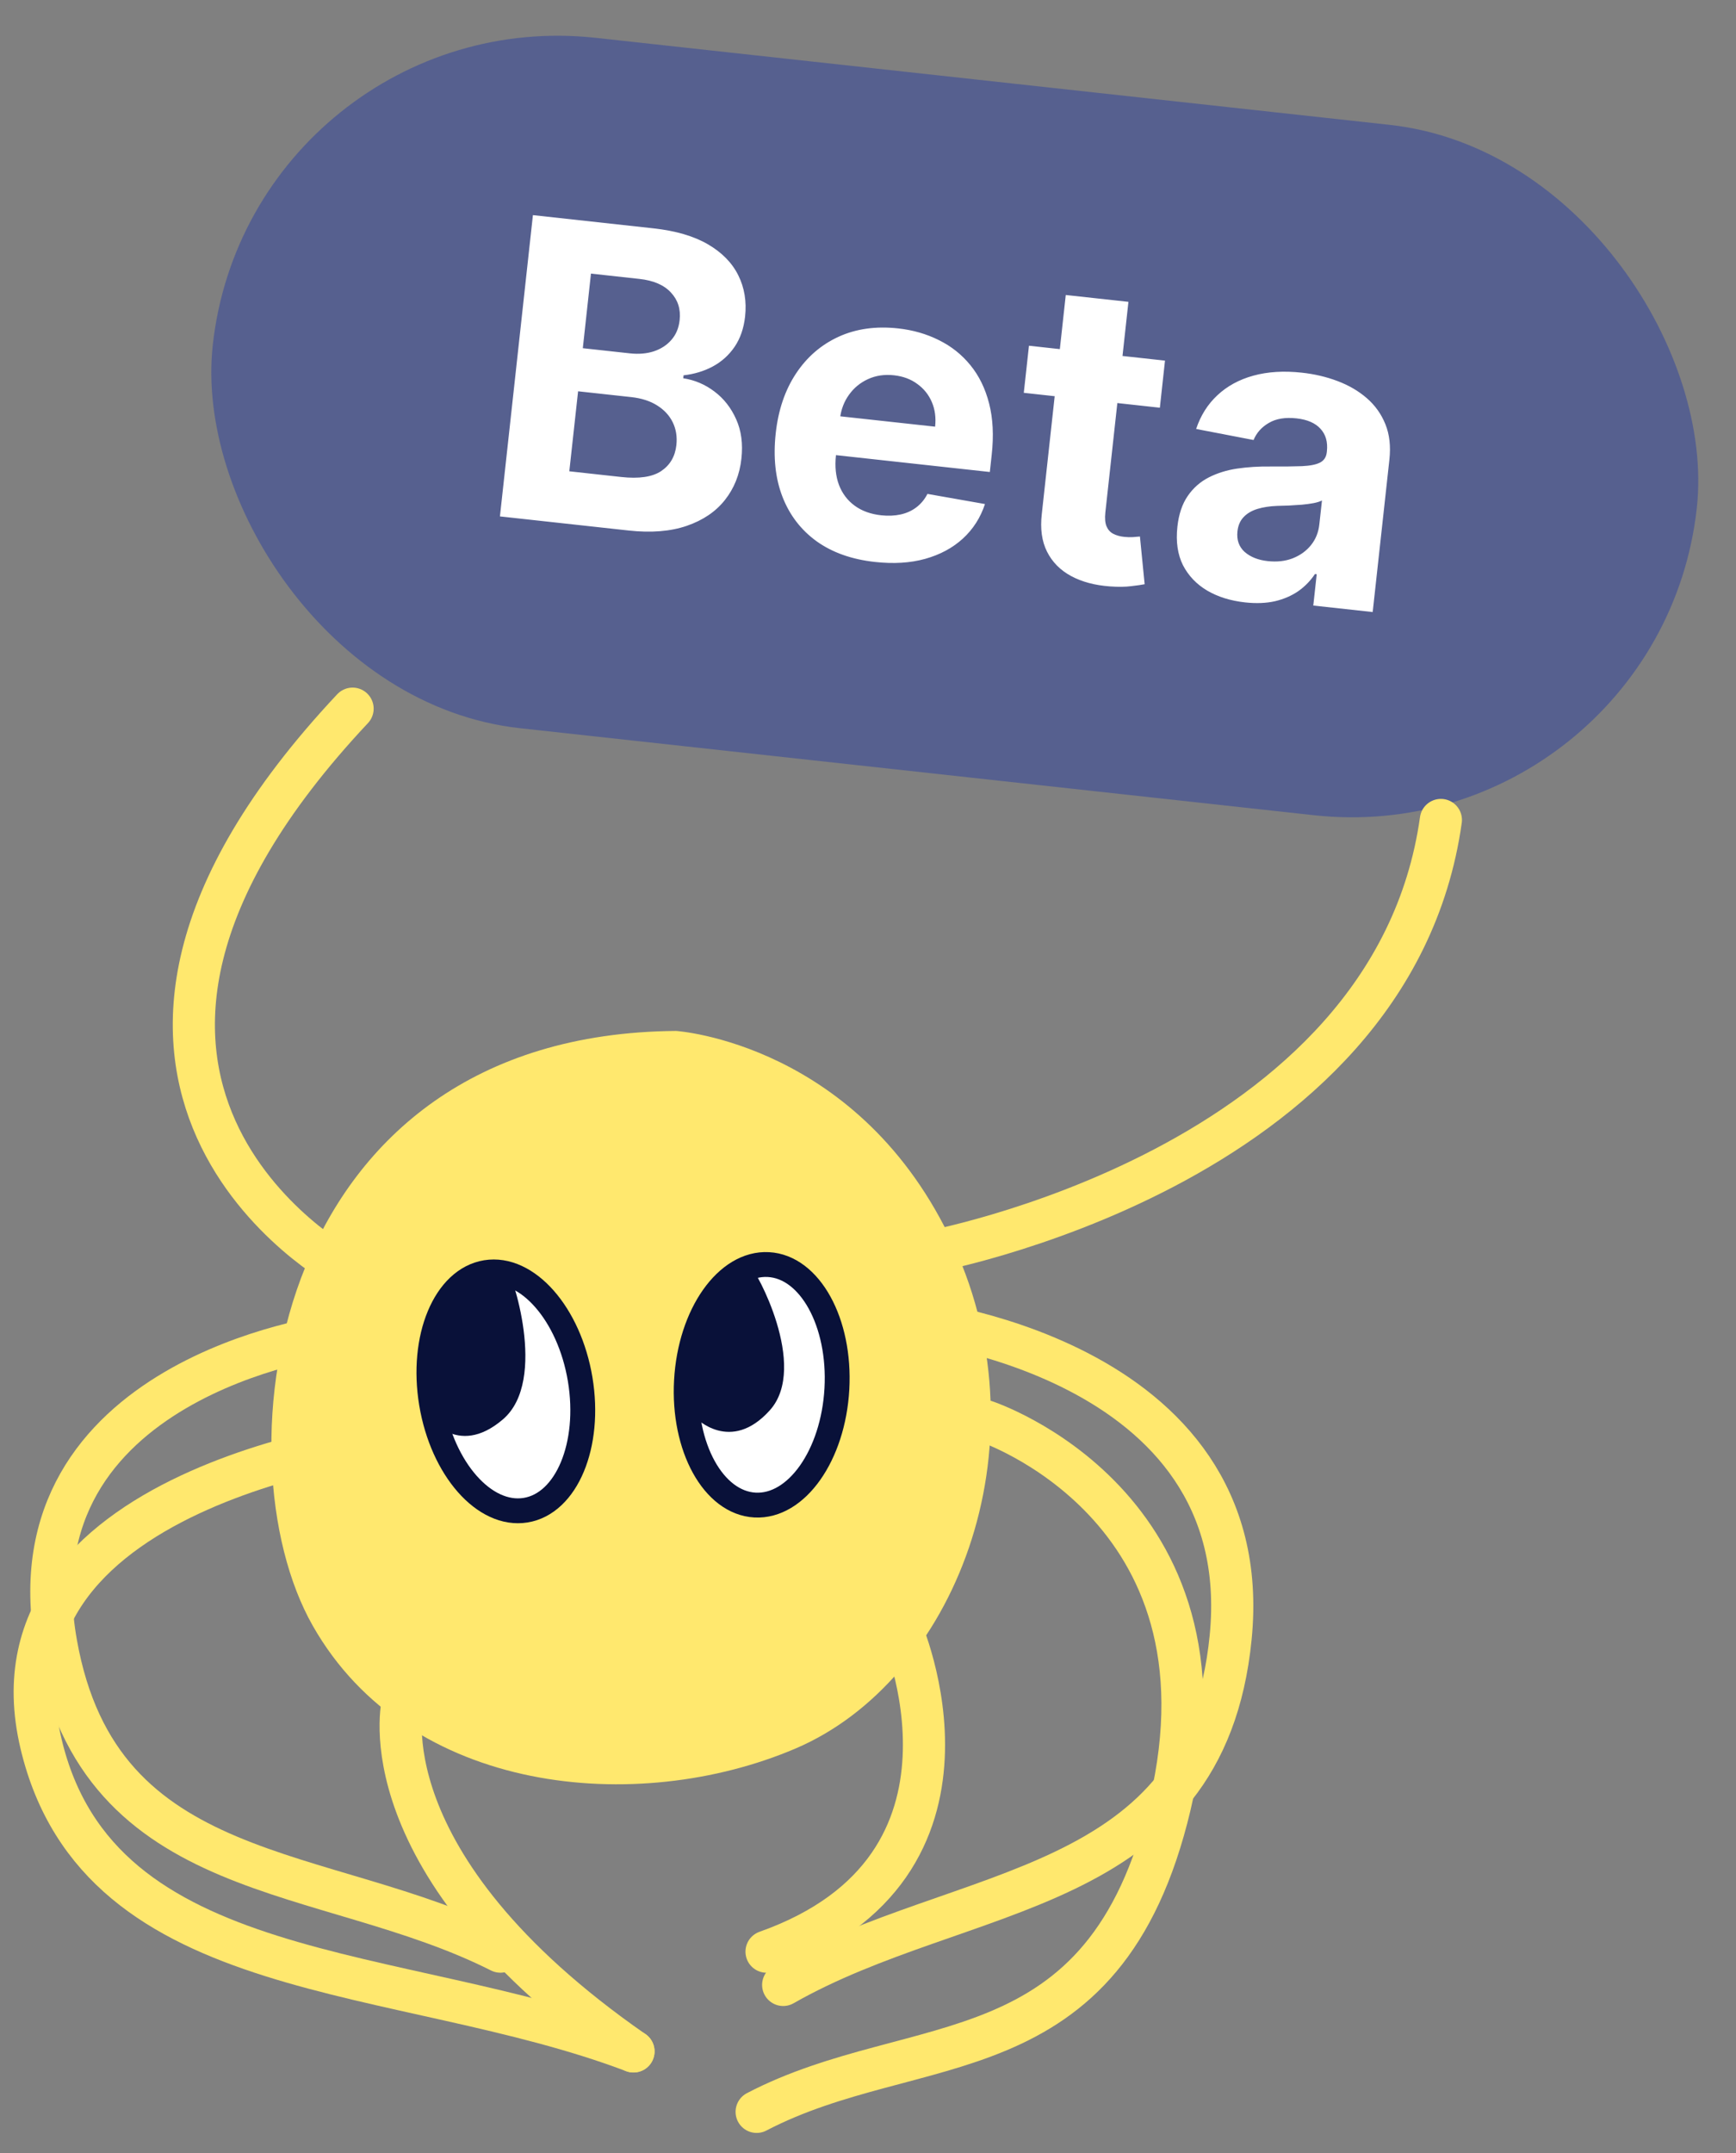 <svg width="50" height="62" viewBox="0 0 50 62" fill="none" xmlns="http://www.w3.org/2000/svg">
<rect x="0" y="0" width="50" height="62" fill="#808080" stroke="none"/>
<rect x="7.217" width="43" height="20" rx="10" transform="rotate(6.254 7.217 0)" fill="#56608F"/>
<path d="M14.399 14.871L15.349 6.195L18.823 6.576C19.461 6.646 19.983 6.799 20.389 7.035C20.794 7.271 21.086 7.569 21.264 7.928C21.442 8.285 21.507 8.681 21.46 9.116C21.422 9.455 21.322 9.745 21.158 9.987C20.995 10.226 20.786 10.415 20.53 10.553C20.278 10.688 19.998 10.773 19.688 10.808L19.679 10.893C20.008 10.943 20.307 11.07 20.576 11.274C20.848 11.478 21.057 11.745 21.204 12.076C21.351 12.403 21.401 12.78 21.354 13.207C21.304 13.667 21.144 14.065 20.876 14.402C20.611 14.736 20.245 14.983 19.779 15.143C19.312 15.303 18.755 15.348 18.105 15.277L14.399 14.871ZM16.397 13.572L17.892 13.736C18.404 13.792 18.787 13.736 19.043 13.566C19.299 13.394 19.445 13.145 19.481 12.817C19.507 12.577 19.472 12.359 19.377 12.163C19.281 11.966 19.132 11.804 18.928 11.676C18.728 11.549 18.481 11.469 18.187 11.436L16.65 11.268L16.397 13.572ZM16.786 10.027L18.145 10.176C18.397 10.203 18.625 10.184 18.829 10.118C19.037 10.049 19.206 9.939 19.337 9.788C19.471 9.636 19.55 9.447 19.575 9.218C19.609 8.904 19.526 8.639 19.323 8.423C19.124 8.207 18.821 8.076 18.415 8.032L17.021 7.879L16.786 10.027ZM25.202 16.183C24.533 16.11 23.972 15.911 23.519 15.587C23.069 15.261 22.741 14.833 22.536 14.305C22.331 13.774 22.267 13.165 22.342 12.479C22.415 11.81 22.609 11.236 22.925 10.759C23.24 10.282 23.649 9.929 24.151 9.698C24.657 9.467 25.228 9.387 25.867 9.457C26.296 9.504 26.688 9.617 27.043 9.796C27.401 9.972 27.703 10.213 27.95 10.517C28.199 10.822 28.379 11.19 28.489 11.622C28.599 12.052 28.624 12.543 28.563 13.096L28.509 13.592L23.015 12.99L23.137 11.872L26.933 12.287C26.961 12.028 26.93 11.791 26.839 11.579C26.748 11.366 26.608 11.192 26.42 11.057C26.235 10.919 26.011 10.836 25.749 10.807C25.475 10.777 25.225 10.814 24.999 10.918C24.777 11.02 24.594 11.17 24.453 11.368C24.311 11.564 24.225 11.791 24.194 12.047L24.077 13.111C24.042 13.433 24.071 13.717 24.164 13.965C24.259 14.212 24.41 14.412 24.617 14.563C24.823 14.714 25.078 14.806 25.38 14.839C25.58 14.861 25.767 14.853 25.94 14.815C26.112 14.777 26.264 14.708 26.395 14.608C26.526 14.508 26.632 14.38 26.712 14.223L28.369 14.515C28.24 14.907 28.028 15.238 27.733 15.509C27.44 15.777 27.079 15.972 26.648 16.093C26.221 16.212 25.739 16.242 25.202 16.183ZM33.554 10.385L33.406 11.741L29.487 11.312L29.636 9.956L33.554 10.385ZM30.696 8.495L32.501 8.692L31.836 14.758C31.818 14.925 31.829 15.058 31.87 15.156C31.91 15.252 31.974 15.324 32.06 15.37C32.15 15.417 32.255 15.447 32.376 15.46C32.461 15.47 32.547 15.472 32.633 15.467C32.719 15.46 32.786 15.454 32.832 15.45L32.968 16.824C32.875 16.843 32.744 16.861 32.577 16.88C32.408 16.902 32.207 16.904 31.971 16.887C31.535 16.856 31.16 16.756 30.847 16.587C30.537 16.419 30.306 16.185 30.156 15.886C30.006 15.587 29.956 15.224 30.006 14.798L30.696 8.495ZM35.858 17.347C35.443 17.301 35.081 17.189 34.772 17.009C34.464 16.827 34.23 16.582 34.072 16.277C33.918 15.968 33.864 15.599 33.911 15.17C33.95 14.809 34.05 14.512 34.21 14.281C34.369 14.05 34.572 13.872 34.817 13.747C35.062 13.623 35.334 13.538 35.633 13.494C35.935 13.45 36.249 13.43 36.575 13.434C36.957 13.436 37.266 13.433 37.502 13.424C37.737 13.413 37.911 13.378 38.023 13.319C38.136 13.259 38.199 13.161 38.214 13.022L38.217 12.997C38.246 12.729 38.185 12.512 38.031 12.346C37.881 12.181 37.651 12.082 37.344 12.048C37.019 12.012 36.753 12.056 36.545 12.179C36.337 12.299 36.191 12.463 36.105 12.671L34.451 12.353C34.579 11.967 34.783 11.643 35.063 11.382C35.344 11.119 35.688 10.931 36.098 10.818C36.511 10.704 36.977 10.675 37.496 10.732C37.858 10.771 38.199 10.851 38.52 10.972C38.844 11.094 39.125 11.257 39.363 11.463C39.603 11.67 39.783 11.921 39.902 12.217C40.021 12.51 40.059 12.85 40.017 13.237L39.536 17.625L37.825 17.438L37.924 16.536L37.873 16.53C37.746 16.722 37.587 16.886 37.395 17.022C37.203 17.155 36.979 17.252 36.724 17.313C36.469 17.371 36.18 17.382 35.858 17.347ZM36.512 16.158C36.777 16.187 37.017 16.161 37.232 16.078C37.447 15.993 37.623 15.867 37.758 15.699C37.894 15.531 37.974 15.332 37.999 15.104L38.075 14.413C38.014 14.444 37.933 14.469 37.831 14.489C37.732 14.507 37.62 14.522 37.496 14.534C37.372 14.543 37.248 14.551 37.124 14.558C37.001 14.561 36.889 14.565 36.789 14.568C36.574 14.576 36.383 14.605 36.218 14.655C36.052 14.706 35.919 14.784 35.819 14.89C35.719 14.994 35.66 15.13 35.641 15.3C35.614 15.545 35.683 15.743 35.846 15.892C36.013 16.039 36.235 16.128 36.512 16.158Z" fill="white"/>
<path d="M19.473 29.688C19.473 29.688 24.787 30.031 27.468 35.869C30.149 41.707 27.475 48.407 22.911 50.353C18.348 52.299 11.771 51.68 9.009 46.818C6.232 41.936 7.76 29.775 19.473 29.688Z" fill="#FFE86E"/>
<path d="M26.084 37.998C26.084 37.998 36.255 38.981 35.445 47.155C34.704 54.659 27.745 54.198 22.557 57.16" stroke="#FFE86E" stroke-width="1.214" stroke-miterlimit="10" stroke-linecap="round"/>
<path d="M9.496 38.477C9.496 38.477 0.245 39.681 1.618 47.336C2.871 54.369 9.345 53.641 14.413 56.201" stroke="#FFE86E" stroke-width="1.214" stroke-miterlimit="10" stroke-linecap="round"/>
<path d="M11.636 41.35C11.636 41.35 -0.636 42.584 1.184 50.225C2.855 57.245 11.487 56.519 18.245 59.074" stroke="#FFE86E" stroke-width="1.214" stroke-miterlimit="10" stroke-linecap="round"/>
<path d="M28.376 40.924C28.376 40.924 35.75 43.341 33.697 51.994C31.814 59.933 26.397 58.411 21.793 60.815" stroke="#FFE86E" stroke-width="1.214" stroke-miterlimit="10" stroke-linecap="round"/>
<path d="M25.94 46.867C25.94 46.867 28.996 53.75 22.078 56.202" stroke="#FFE86E" stroke-width="1.214" stroke-miterlimit="10" stroke-linecap="round"/>
<path d="M11.601 49.016C11.601 49.016 10.433 53.646 18.245 59.075" stroke="#FFE86E" stroke-width="1.214" stroke-miterlimit="10" stroke-linecap="round"/>
<path d="M12.428 40.414C12.114 38.524 12.818 36.837 14 36.645C15.182 36.454 16.395 37.831 16.71 39.721C17.024 41.611 16.32 43.298 15.138 43.489C13.956 43.681 12.742 42.304 12.428 40.414Z" fill="white" stroke="#091139" stroke-width="0.716" stroke-miterlimit="10"/>
<path d="M21.745 43.341C20.549 43.276 19.665 41.673 19.772 39.761C19.878 37.848 20.935 36.351 22.131 36.416C23.327 36.48 24.21 38.084 24.104 39.996C23.997 41.908 22.941 43.406 21.745 43.341Z" fill="white" stroke="#091139" stroke-width="0.716" stroke-miterlimit="10"/>
<path d="M20.033 40.825C20.033 40.825 21.042 41.875 22.175 40.609C23.307 39.343 21.738 36.522 21.649 36.535C21.561 36.549 18.982 37.128 20.033 40.825Z" fill="#091139"/>
<path d="M12.31 40.751C12.31 40.751 13.15 42.011 14.479 40.879C15.816 39.746 14.7 36.56 14.61 36.56C14.521 36.56 11.855 36.745 12.31 40.751Z" fill="#091139"/>
<path d="M26.629 36.082C26.629 36.082 40.085 33.698 41.5 23.613" stroke="#FFE86E" stroke-width="1.214" stroke-miterlimit="10" stroke-linecap="round"/>
<path d="M9.902 36.535C9.902 36.535 0.018 31.209 10.155 20.408" stroke="#FFE86E" stroke-width="1.214" stroke-miterlimit="10" stroke-linecap="round"/>
</svg>
